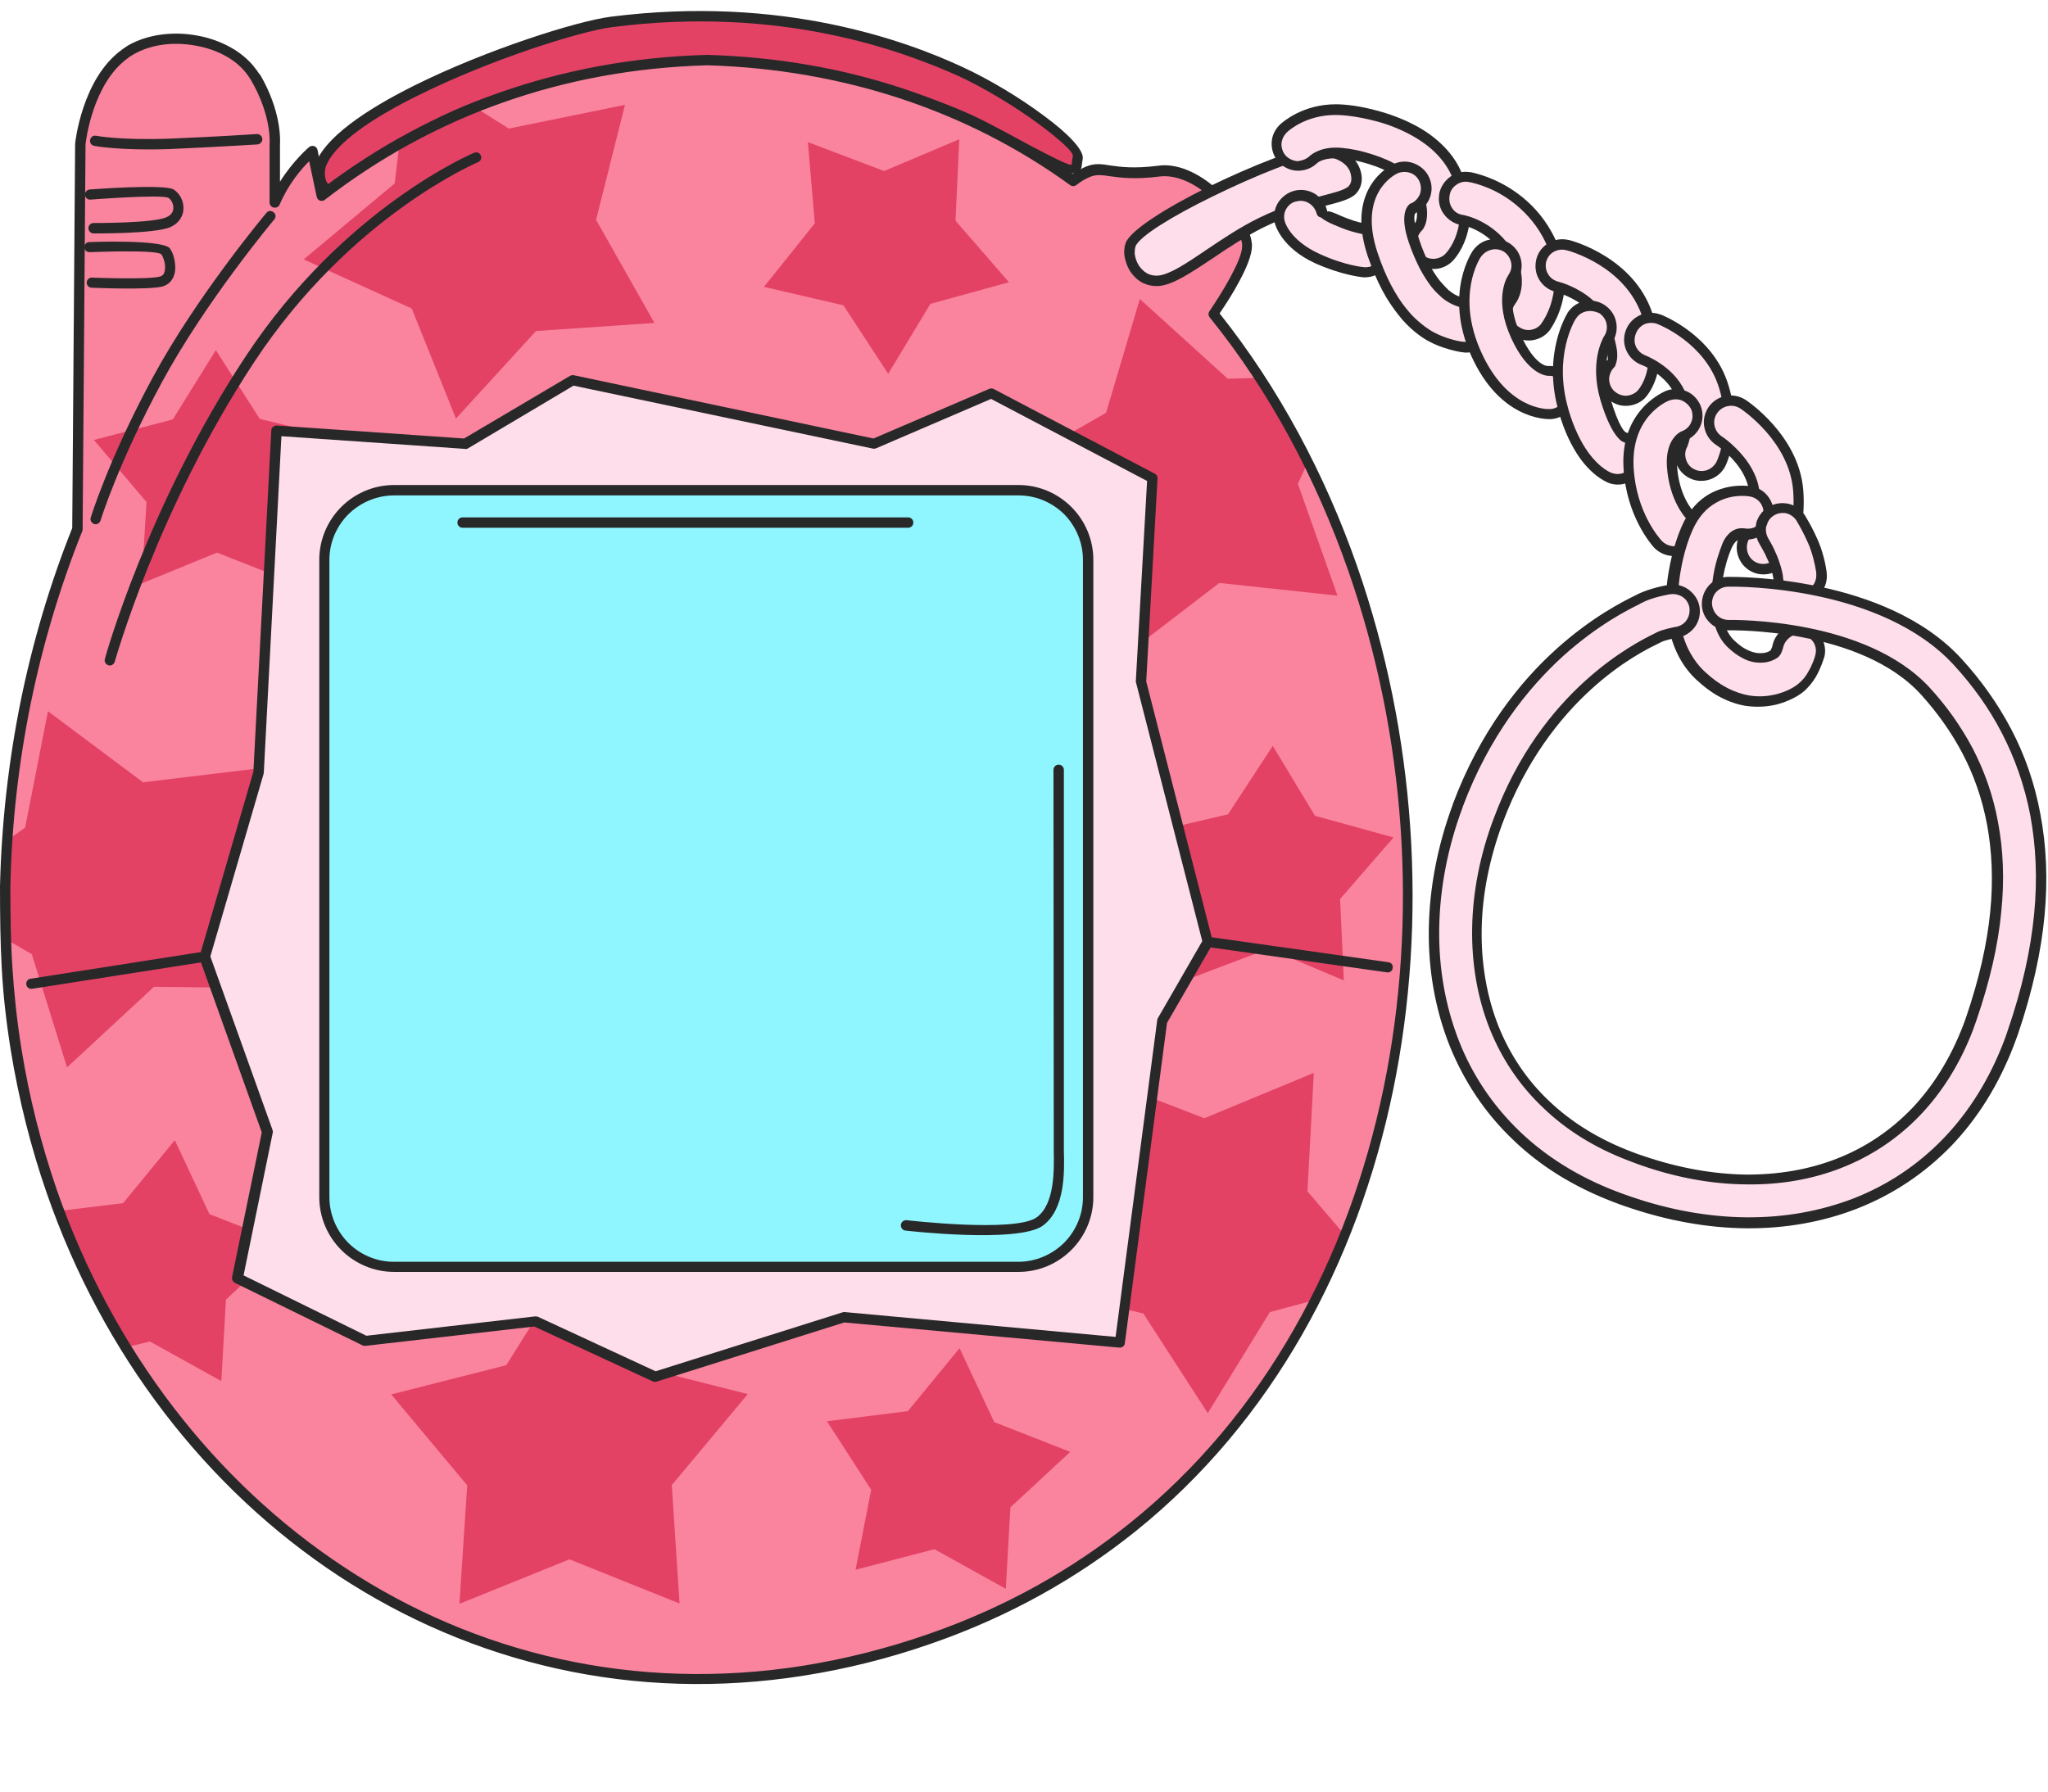 <?xml version="1.0" encoding="UTF-8"?>
<!DOCTYPE svg PUBLIC '-//W3C//DTD SVG 1.0//EN'
          'http://www.w3.org/TR/2001/REC-SVG-20010904/DTD/svg10.dtd'>
<svg height="620.4" preserveAspectRatio="xMidYMid meet" version="1.0" viewBox="0.0 -3.8 708.8 620.4" width="708.8" xmlns="http://www.w3.org/2000/svg" xmlns:xlink="http://www.w3.org/1999/xlink" zoomAndPan="magnify"
><g
  ><g id="change1_1"
    ><path clip-rule="evenodd" d="M211.6,3.8c59.2-7.6,101.7,8.4,120.6,17.2 c18.9,8.7,42,25.6,40.9,29.9c-1.1,4.4,3.5,8.7-30.6-9.7S248.6,15,216.9,20.5c-31.5,5.5-50.6,11.1-63.8,17.9 c-13.2,6.7-35.5,22.7-38.9,23.4c-3.3,0.7-4.3-5.1-3.3-8.2C118.5,32.1,192.2,6.3,211.6,3.8L211.6,3.8z" fill="#E34265" fill-rule="evenodd"
    /></g
    ><g id="change2_1"
    ><path d="M211.3,2c29.8-3.8,55.4-1.7,76,2.5c20.6,4.2,36.1,10.4,45.6,14.8c9.6,4.4,20.3,10.9,28.3,16.9 c8.5,6.2,14.2,12.2,13.5,15.1l0,0.1c-0.1,0.4-0.1,0.8-0.2,1.2c-0.1,0.8-0.1,1.6-0.5,2.3c-1.6,3-6.5,1.8-32.4-12.2 c-16.1-8.7-38.1-15-60-18.6c-24-4-48-4.7-64.4-1.9c-15.7,2.7-28.3,5.5-38.6,8.4c-10.2,2.9-18.2,6-24.7,9.3 c-6.7,3.4-16,9.4-23.9,14.5c-7.4,4.8-13.5,8.7-15.5,9.1c-0.8,0.2-1.5,0.1-2.2-0.1c-1-0.4-1.8-1.1-2.4-2l-0.1-0.1 c-0.4-0.8-0.8-1.7-1-2.6c-0.4-1.9-0.3-4,0.3-5.6c3.2-9.2,17.4-18.9,34.5-27.4C168.6,13.3,199.7,3.5,211.3,2L211.3,2z M286.6,8 c-20.2-4.1-45.5-6.2-74.8-2.4c-11.4,1.5-41.9,11.2-66.4,23.3C129,36.9,115.5,46,112.7,54.1c-0.3,1-0.4,2.4-0.1,3.7 c0.1,0.6,0.3,1.1,0.5,1.5l0.1,0.1c0.2,0.3,0.3,0.5,0.5,0.5c0.1,0,0.2,0,0.3,0c1.3-0.3,7.1-4,14.2-8.6c7.9-5.1,17.2-11.1,24.2-14.6 c6.7-3.4,14.9-6.6,25.3-9.6c10.4-3,23.1-5.8,38.9-8.5c16.7-2.9,41.2-2.2,65.6,1.9c22.3,3.7,44.7,10.1,61.1,19 c23.2,12.5,27.2,14.3,27.6,13.6c0-0.1,0.1-0.5,0.1-0.9c0.1-0.5,0.1-1.1,0.3-1.8l0-0.1c0.4-1.4-4.8-6-12.1-11.4 c-7.9-5.8-18.4-12.2-27.7-16.5C322,18.2,306.8,12.1,286.6,8L286.6,8z" fill="#282829"
    /></g
    ><g id="change3_1"
    ><path clip-rule="evenodd" d="M244.8,17c49.3,1.4,91.7,16.8,126.6,41.6c1.7-1.3,3.7-2.6,5.9-3.3 c5.1-1.7,9,2,23.7,0c14.7-2,30.7,18,30.7,25.9c0,5.6-7.3,17.1-11.6,23.5c110.3,137.1,89.7,393.2-98,458.6 c-152.8,53.3-292.1-51.7-316.5-204c-3.2-19.9-3.8-36.2-3.8-56.3c1-42.6,9.5-85.1,25.1-123.7l0,0l1-133.3c0,0,2.3-21.7,15.5-31.3 s37.3-5.2,45.1,8c7.7,13.2,6.8,23.4,6.8,23.4v20.3c4.8-11.1,13-17.9,13-17.9l3.1,15.5C147.5,36,192.2,18.5,244.8,17L244.8,17z" fill="#FA849E" fill-rule="evenodd"
    /></g
    ><g id="change1_2"
    ><path clip-rule="evenodd" d="M101.5,197.9l-2.1-28.2l17.9-21.8l-27.4-6.7l-15.2-23.8l-14.9,24 l-27.3,7.1l18.2,21.5l-1.7,28.2l26.1-10.7L101.5,197.9L101.5,197.9z M436.1,127c6,9.3,11.6,19,16.6,29l-3.5,7.7l13.7,38.7L422,198 l-32.6,25l-8.4-40.2l-33.8-23.3l35.6-20.4l11.7-39.4l30.4,27.6L436.1,127L436.1,127z M465.4,423.7c-3.1,7.7-6.5,15.2-10.2,22.5 l-15.7,4.2l-21.5,35l-22.3-34.5l-39.9-9.6l25.9-31.9l-3.2-40.9l38.3,14.8l37.9-15.7l-2.2,41L465.4,423.7L465.4,423.7z M43.6,462.6 c-9.1-14.7-16.9-30.5-23.2-47.2l22.2-2.7l17.9-21.8l12,25.6l26.3,10.3l-20.6,19.3l-1.6,28.2l-24.7-13.7L43.6,462.6L43.6,462.6z M2,321.3c-0.2-5.9-0.2-11.9-0.2-18.3c0.1-5.3,0.4-10.6,0.7-15.9l6.2-4.4l7.9-40.3l32.9,24.6l40.8-4.9l-13.2,38.9l17.3,37.3 l-41.1-0.5l-30.1,27.9l-12.2-39.2L2,321.3L2,321.3z M138.2,46.1c8.4-4.8,17.2-9,26.3-12.7l11.6,7.3l40.2-8.2l-10,39.8l20.2,35.7 l-41,2.8l-27.7,30.3L142.5,103l-37.4-17l31.5-26.3L138.2,46.1L138.2,46.1z M197.1,434l21.9,34.7l39.8,10.1l-26.3,31.5l2.7,41 l-38.1-15.3L159,551.4l2.7-41l-26.3-31.5l39.8-10.1L197.1,434L197.1,434z M286.2,488.2l28-3.5l17.9-21.8l12,25.6l26.3,10.3 L349.7,518l-1.6,28.2l-24.7-13.7l-27.3,7.1l5.4-27.7L286.2,488.2L286.2,488.2z M440.5,254.4l14.6,24.2l27.2,7.5l-18.5,21.3 l1.3,28.2l-26-11l-26.4,10l2.4-28.1l-17.6-22l27.5-6.4L440.5,254.4L440.5,254.4z M307.4,125.6l14.6-24.2l27.2-7.5l-18.5-21.3 l1.3-28.2l-26,11l-26.4-10l2.4,28.1l-17.6,22l27.5,6.4L307.4,125.6L307.4,125.6z" fill="#E34265" fill-rule="evenodd"
    /></g
    ><g id="change2_2"
    ><path d="M244.8,15.2c24.2,0.7,46.8,4.7,67.6,11.6c21.5,7.1,41.2,17.1,58.9,29.6c0.6-0.4,1.2-0.8,1.9-1.2 c1.1-0.6,2.2-1.2,3.4-1.6c2.6-0.9,4.8-0.6,7.8-0.1c3.5,0.5,8.2,1.1,16.2,0.1c0.8-0.1,1.6-0.2,2.3-0.2c7.3,0,14.6,4.5,20.2,10.1 c5.6,5.5,9.6,12.2,10.1,16.6c0.1,0.4,0.1,0.8,0.1,1.2c0,3.1-1.9,7.7-4.4,12.3c-2.1,4-4.7,8-6.8,11.1c20.5,25.8,36.5,55.7,47.7,87.8 c20,57.5,24.6,121.8,12.3,181.3c-12.3,59.5-41.6,114.3-89.1,152.5c-20.2,16.2-43.7,29.5-70.5,38.8c-14.8,5.2-29.5,8.8-43.9,11.1 c-59.5,9.5-115.4-4.3-161.3-34.4c-45.8-30.1-81.7-76.6-101.1-132.5c-5.5-15.8-9.7-32.5-12.5-49.7c-1.6-10-2.6-19.1-3.1-28.3 C0.1,322.2,0,313.1,0,303v0c0.5-21.5,2.9-42.9,7.1-63.8c4.2-20.7,10.2-40.9,17.9-60.2l1-133.1c0-0.1,2.3-22.5,16.2-32.5l0.1-0.1 c0.6-0.4,1.3-0.9,1.9-1.3c6.9-4,15.8-5,24-3.5c8.3,1.5,16,5.6,20.4,11.7l0.1,0.1c0.4,0.6,0.8,1.1,1.1,1.6L90,22 c7.4,12.7,7,22.7,6.9,24.1v13c4.7-7.5,10.1-12,10.1-12c0.8-0.6,1.9-0.5,2.5,0.2c0.2,0.2,0.3,0.5,0.4,0.8l2.5,12.7 c18.2-13.7,38.4-24.8,60.6-32.6c22-7.7,45.9-12.3,71.7-13L244.8,15.2L244.8,15.2z M311.3,30.2c-20.5-6.7-42.7-10.7-66.5-11.4 c-25.4,0.7-48.9,5.2-70.5,12.8c-22.8,8-43.4,19.5-61.8,33.7c-0.2,0.2-0.5,0.4-0.8,0.4c-1,0.2-1.9-0.4-2.1-1.4L107,52 c-2.7,2.7-7.2,7.9-10.2,15c-0.3,0.7-0.9,1.1-1.7,1.1c-1,0-1.8-0.8-1.8-1.8V46.2l0-0.2c0,0,0.9-9.5-6.5-22.2l-0.1-0.1 c-0.3-0.5-0.6-0.9-0.9-1.4l-0.1-0.1C82,16.9,75.2,13.3,67.7,12c-7.5-1.4-15.5-0.5-21.6,3.1c-0.6,0.3-1.1,0.7-1.7,1.1l-0.1,0.1 C32.1,25,29.7,45,29.6,46.2l-1,133c0,0.3,0,0.5-0.1,0.8c-7.7,19.2-13.7,39.3-17.9,59.9c-4.2,20.7-6.6,42-7,63.2 c0,10,0.1,19,0.7,28.1c0.6,9,1.5,18,3.1,27.9c2.7,17,6.9,33.4,12.3,49.1c19.2,55.1,54.5,101,99.7,130.7 c45.1,29.7,100.1,43.2,158.8,33.9c14.2-2.3,28.7-5.9,43.3-11c26.5-9.2,49.6-22.3,69.5-38.3c46.8-37.6,75.6-91.6,87.8-150.4 c12.2-58.9,7.7-122.5-12.2-179.4c-11.2-32-27.2-62-47.9-87.6c-0.5-0.6-0.6-1.5-0.1-2.2c2.1-3.1,5-7.6,7.3-11.9 c2.2-4.1,4-8.1,4-10.6c0-0.2,0-0.5,0-0.7c-0.5-3.7-4.1-9.5-9.1-14.5c-5-5-11.5-9-17.7-9c-0.6,0-1.2,0-1.8,0.1 c-8.5,1.1-13.5,0.4-17.2-0.1c-2.5-0.4-4.4-0.6-6.2,0c-0.9,0.3-1.9,0.8-2.8,1.3c-0.9,0.5-1.7,1.1-2.5,1.7c-0.6,0.5-1.5,0.6-2.2,0.1 C352.6,47.4,332.9,37.3,311.3,30.2L311.3,30.2z" fill="#282829"
    /></g
    ><g id="change4_1"
    ><path clip-rule="evenodd" d="M70.9 327.3L89.5 263.7 95.7 145.3 161.1 149.8 198.3 127.9 302.5 149.8 343.1 132.4 398.9 161.7 394.9 232.1 418 322.3 402.2 349.6 387.6 460.9 292.1 452.2 226.7 472.7 185.3 453.6 126.4 460.3 82.2 438.6 92.6 387.9z" fill="#FFDEEB" fill-rule="evenodd"
    /></g
    ><g id="change2_3"
    ><path d="M69.2,326.8l18.5-63.5l6.2-118.1c0-1,0.9-1.7,1.9-1.7l64.8,4.5l36.7-21.7c0.4-0.2,0.9-0.3,1.3-0.2 L302.3,148l40.1-17.2c0.5-0.2,1.1-0.2,1.6,0.1l55.7,29.3c0.6,0.3,1,1,0.9,1.7l-3.9,70.2l23,89.9c0.1,0.5,0,0.9-0.2,1.3l-15.6,27 l-14.6,110.9c-0.1,1-1,1.6-2,1.5l-95.1-8.7l-65,20.5c-0.4,0.1-0.9,0.1-1.3-0.1l-41-19l-58.4,6.7c-0.4,0-0.8,0-1.1-0.2l-44.1-21.6 c-0.7-0.4-1.1-1.2-1-1.9l10.3-50.2l-21.5-60.1C69.1,327.6,69.1,327.2,69.2,326.8L69.2,326.8z M91.2,264.2l-18.4,63.1l21.5,60 c0.1,0.3,0.2,0.7,0.1,1l-10.1,49.4l42.5,20.9l58.4-6.7c0.3,0,0.6,0,0.9,0.1l40.8,18.9l64.7-20.4c0.2-0.1,0.4-0.1,0.7-0.1l93.8,8.6 l14.4-109.6c0-0.2,0.1-0.4,0.2-0.7l15.4-26.7l-22.9-89.4c-0.1-0.2-0.1-0.4-0.1-0.6l3.9-69.3l-54-28.4l-39.8,17.1 c-0.3,0.1-0.7,0.2-1.1,0.1l-103.6-21.8L162,151.4c-0.3,0.2-0.7,0.3-1,0.2l-63.6-4.4l-6.1,116.5C91.3,263.9,91.2,264,91.2,264.2 L91.2,264.2z" fill="#282829"
    /></g
    ><g id="change5_1"
    ><path clip-rule="evenodd" d="M136.4,165.9h216.1c13.3,0,24.1,10.8,24.1,24.1v220.6 c0,13.3-10.8,24.1-24.1,24.1H136.4c-13.3,0-24.1-10.8-24.1-24.1V190C112.3,176.7,123.1,165.9,136.4,165.9z" fill="#8FF6FF" fill-rule="evenodd"
    /></g
    ><g id="change2_4"
    ><path d="M136.4,164.1h216.1c7.1,0,13.6,2.9,18.3,7.6l0,0c4.7,4.7,7.6,11.2,7.6,18.3v220.6c0,7.1-2.9,13.6-7.6,18.3 l0,0c-4.7,4.7-11.2,7.6-18.3,7.6H136.4c-7.1,0-13.6-2.9-18.3-7.6l0,0c-4.7-4.7-7.6-11.2-7.6-18.3V190c0-7.1,2.9-13.6,7.6-18.3l0,0 C122.8,167,129.3,164.1,136.4,164.1z M352.5,167.7H136.4c-6.1,0-11.7,2.5-15.8,6.5c-4,4-6.6,9.6-6.6,15.8v220.6 c0,6.1,2.5,11.7,6.5,15.8c4,4,9.6,6.6,15.8,6.6h216.1c6.1,0,11.7-2.5,15.8-6.5c4-4,6.6-9.6,6.6-15.8V190c0-6.1-2.5-11.7-6.5-15.8 C364.2,170.2,358.7,167.7,352.5,167.7z" fill="#282829"
    /></g
    ><g id="change4_2"
    ><path clip-rule="evenodd" d="M456.8,48.4c12.7,0.1,15.1,10.7,10.9,13.9 c-4.2,3.2-15.9,3.5-30.9,10.9c-15,7.3-28,19.6-35.7,20.1c-7.7,0.6-11.3-8-9.7-12.5C394.4,72.4,446.2,48.3,456.8,48.4L456.8,48.4z" fill="#FFDEEB" fill-rule="evenodd"
    /></g
    ><g id="change2_5"
    ><path d="M456.8,46.6c4.4,0,7.7,1.2,10,3c1.9,1.4,3.1,3.1,3.8,4.9c0.7,1.8,0.9,3.7,0.5,5.4c-0.4,1.6-1.2,2.9-2.4,3.9 c-2.1,1.6-5.6,2.5-10.2,3.7c-5.5,1.4-12.7,3.3-21,7.3C431.1,78,425,82,419.6,85.7c-7.4,4.9-13.6,9.1-18.5,9.5 c-1.6,0.1-3.1-0.1-4.5-0.6c-2.3-0.8-4.1-2.5-5.4-4.4c-1.2-1.9-1.9-4.1-2.1-6.1c-0.1-1.4,0.1-2.7,0.5-3.8c1.6-4.4,14.1-12.2,28-19.1 C433.3,53.5,450.9,46.6,456.8,46.6L456.8,46.6z M464.7,52.5c-1.8-1.3-4.4-2.2-7.9-2.3c-5.3-0.1-22.3,6.7-37.5,14.2 C406,70.9,394.3,78,393,81.5c-0.2,0.6-0.3,1.5-0.3,2.3c0.1,1.4,0.6,3,1.5,4.4c0.9,1.3,2.1,2.4,3.6,3c0.9,0.3,1.9,0.5,3,0.4 c3.9-0.3,9.8-4.2,16.7-8.9c5.5-3.7,11.7-7.9,18.3-11.1c8.5-4.2,16-6.1,21.7-7.6c4.2-1.1,7.4-1.9,9-3.1c0.5-0.4,0.9-1.1,1.1-1.8 c0.2-1,0.1-2.1-0.3-3.3C466.9,54.6,466,53.4,464.7,52.5z" fill="#282829"
    /></g
    ><g id="change4_3"
    ><path d="M454.6,51.5c-3,2.9-7.7,2.8-10.6-0.2c-2.9-3-2.8-7.7,0.2-10.6c0,0,6.6-6.6,18.2-6.6c5.8,0,17,2,26.2,6.9 c7,3.7,13.1,9,16,16.5c7,18.3-3.2,27.9-3.2,27.9c-3,2.9-7.7,2.8-10.6-0.1c-2.9-3-2.8-7.7,0.1-10.6c0,0,3.1-2.8-0.4-11.8 c-1.4-3.6-4.9-6.5-8.9-8.6c-6.9-3.6-15-5.1-19.3-5.1C457,49.1,454.6,51.5,454.6,51.5L454.6,51.5z" fill="#FFDEEB"
    /></g
    ><g id="change2_6"
    ><path d="M455.8,52.7l-0.1,0.1c-1.8,1.7-4.2,2.5-6.5,2.5c-2.4,0-4.7-1-6.5-2.8l-0.1-0.1c-1.7-1.8-2.5-4.2-2.5-6.5 c0-2.4,1-4.7,2.8-6.5l0.1-0.1c1-0.9,7.9-7,19.3-7c3.4,0,8.4,0.6,13.9,2.1c4.3,1.1,9,2.8,13.2,5c3.9,2,7.5,4.6,10.5,7.7 c2.7,2.8,4.9,6,6.3,9.8c7.2,18.9-3,29.2-3.6,29.8l-0.1,0.1c-1.8,1.7-4.2,2.6-6.5,2.5c-2.4,0-4.7-1-6.5-2.8 c-1.8-1.8-2.7-4.2-2.6-6.6c0-2.4,1-4.7,2.8-6.5c0,0,0.8-0.7,0.7-3.4c0-1.6-0.4-3.7-1.5-6.5c-0.5-1.4-1.5-2.8-2.7-3.9 c-1.5-1.4-3.3-2.7-5.4-3.7c-2.9-1.6-6.1-2.7-9.1-3.5c-3.7-1-7.1-1.4-9.3-1.4C457.9,50.9,456,52.5,455.8,52.7z M453.3,50.2 L453.3,50.2c0.2-0.2,3.1-2.9,9-2.9c2.5,0,6.2,0.5,10.2,1.6c3.2,0.9,6.7,2.1,9.9,3.8c2.3,1.2,4.4,2.7,6.2,4.3 c1.6,1.5,2.9,3.3,3.6,5.2c1.2,3.2,1.7,5.7,1.7,7.7c0.1,4.3-1.8,6.1-1.8,6.1l0,0c-1.1,1.1-1.7,2.6-1.7,4c0,1.5,0.5,2.9,1.6,4.1 c1.1,1.1,2.6,1.7,4,1.7c1.4,0,2.9-0.5,4-1.5l0.1-0.1c0.2-0.2,9.3-9,2.8-26c-1.3-3.3-3.2-6.1-5.6-8.6c-2.7-2.8-6-5.1-9.6-7 c-4-2.1-8.3-3.7-12.5-4.7c-5.1-1.3-9.8-1.9-13-1.9c-10.1,0-16.1,5.3-16.8,6l-0.1,0.1c-1.1,1.1-1.7,2.5-1.8,4c0,1.4,0.5,2.9,1.5,4 l0.1,0.1c1.1,1.1,2.6,1.7,4,1.8C450.7,51.8,452.1,51.3,453.3,50.2L453.3,50.2L453.3,50.2z" fill="#282829"
    /></g
    ><g id="change4_4"
    ><path d="M442.9,73c-1-4,1.5-8.1,5.6-9c4-1,8.1,1.5,9,5.6c0,0,0,0.4,4.7,2.5c6.8,3.1,10.9,3.4,10.9,3.4 c4.1,0.3,7.3,3.9,7,8c-0.3,4.1-3.9,7.3-8,7c0,0-6.8-0.5-16.1-4.8C444.6,80.5,442.9,73.1,442.9,73L442.9,73z" fill="#FFDEEB"
    /></g
    ><g id="change2_7"
    ><path d="M441.2,73.4c-0.6-2.5-0.1-5,1.1-7c1.3-2,3.3-3.6,5.8-4.2c2.5-0.6,5-0.1,7,1.1c2,1.3,3.6,3.3,4.2,5.8 c0,0.1,0,0.3,0,0.4c0,0,0-0.7,3.6,0.9c2.2,1,4.1,1.7,5.6,2.2c3,0.9,4.5,1.1,4.5,1.1l0.2,0c2.5,0.2,4.7,1.4,6.2,3.1 c1.6,1.8,2.4,4.2,2.3,6.7l0,0.1c-0.2,2.5-1.4,4.8-3.1,6.3c-1.8,1.5-4.1,2.4-6.6,2.3l-0.2,0c-0.8-0.1-7.6-0.8-16.7-4.9 C443.4,81.9,441.3,73.9,441.2,73.4L441.2,73.4z M445.3,68.3c-0.8,1.2-1.1,2.8-0.7,4.3c0,0.2,1.6,6.7,12.1,11.5 c8.9,4.1,15.4,4.6,15.5,4.6c1.6,0.1,3-0.4,4.1-1.4c1.1-1,1.8-2.3,1.9-3.9v0c0.1-1.6-0.4-3-1.4-4.1c-1-1.1-2.3-1.8-3.9-1.9 c-0.5,0-2.5-0.3-5.5-1.2c-1.7-0.5-3.7-1.3-6-2.3c-2.1-0.9-3.4-1.7-4.2-2.4c-0.7-0.1-1.3-0.6-1.5-1.3c-0.4-1.5-1.3-2.8-2.6-3.6 c-1.2-0.8-2.8-1.1-4.3-0.7C447.4,66.1,446.1,67,445.3,68.3L445.3,68.3z" fill="#282829"
    /></g
    ><g id="change4_5"
    ><path d="M483.1,54.6c3.8-1.7,8.2,0.1,9.9,3.8c1.7,3.8-0.1,8.2-3.8,9.9c0,0-3.1,1.3,0.2,11.1 c2.4,7.2,5.1,12,7.7,15.1c2.3,2.8,4.3,4.3,5.6,5c2.6,1.5,6,2,6,2c4.1,0.6,6.9,4.5,6.2,8.6c-0.6,4.1-4.5,6.9-8.6,6.2 c0,0-5.9-0.9-10.9-3.7c-2.5-1.4-6.2-4-10-8.7c-3.5-4.4-7.3-10.7-10.3-19.9C467.6,61.2,483.1,54.6,483.1,54.6L483.1,54.6z" fill="#FFDEEB"
    /></g
    ><g id="change2_8"
    ><path d="M482.5,52.9c2.3-1,4.8-1,7-0.1c2.2,0.9,4.1,2.5,5.1,4.8l0.1,0.2c1,2.3,1,4.8,0.1,7c-0.9,2.2-2.5,4-4.8,5.1 l-0.1,0.1c-0.2,0.2-1.3,1.3,1.2,8.9c1.1,3.5,2.4,6.4,3.6,8.8c1.2,2.4,2.5,4.3,3.7,5.8c1.1,1.3,2.1,2.3,2.9,3.1 c0.9,0.7,1.6,1.2,2.1,1.5c2,1.1,4.6,1.6,5.3,1.7l0.3,0.1c2.5,0.4,4.5,1.8,5.9,3.7c1.4,1.9,2,4.3,1.7,6.7c0,0.1,0,0.2-0.1,0.3 c-0.4,2.5-1.8,4.5-3.7,5.9c-1.9,1.4-4.4,2.1-6.9,1.6l-0.2,0c-1.1-0.2-6.6-1.2-11.3-3.8c-1.3-0.7-3-1.8-4.8-3.3 c-1.8-1.5-3.8-3.4-5.7-5.9c-1.8-2.3-3.7-5-5.5-8.4c-1.8-3.4-3.5-7.4-5.1-12c-8-24.3,8.9-31.6,9-31.7L482.5,52.9L482.5,52.9z M488.2,56.1c-1.3-0.5-2.9-0.5-4.3,0l-0.2,0.1c-1.1,0.5-13.7,6.9-7,27.3c1.5,4.5,3.1,8.3,4.8,11.5c1.7,3.2,3.4,5.8,5.1,7.9 c1.8,2.3,3.6,4,5.2,5.3c1.6,1.3,3.1,2.3,4.2,2.9c4.3,2.4,9.2,3.3,10.2,3.4l0.2,0c1.5,0.2,3-0.2,4.2-1c1.2-0.9,2-2.2,2.3-3.7v0 c0.2-1.6-0.2-3.1-1-4.3c-0.8-1.2-2.1-2-3.6-2.3l-0.1,0c-0.3,0-3.8-0.6-6.6-2.2c-0.7-0.4-1.7-1-2.7-1.9c-1-0.9-2.2-2-3.4-3.5 c-1.3-1.7-2.7-3.8-4.1-6.4c-1.3-2.6-2.7-5.7-3.9-9.3c-2.9-8.7-0.9-11.9,0.2-12.9c0.2-0.2,0.4-0.4,0.7-0.4c1.4-0.6,2.4-1.8,3-3.1 c0.5-1.4,0.5-2.9-0.1-4.4l0,0C490.7,57.7,489.6,56.6,488.2,56.1L488.2,56.1z" fill="#282829"
    /></g
    ><g id="change4_6"
    ><path d="M506,72.4c-4.1-0.7-6.8-4.6-6.1-8.7c0.7-4.1,4.6-6.8,8.7-6.1c0,0,17.6,2.8,27,20c10,18.3-0.6,31.8-0.6,31.8 c-2.5,3.3-7.2,3.9-10.5,1.3c-3.3-2.5-3.9-7.2-1.3-10.5c0,0,4.6-5.9-0.6-15.5C516.6,74,506.1,72.4,506,72.4L506,72.4z" fill="#FFDEEB"
    /></g
    ><g id="change2_9"
    ><path d="M505.6,74.1c-2.5-0.5-4.5-1.9-5.9-3.8c-1.4-1.9-2-4.3-1.6-6.8l0-0.2c0.5-2.5,1.9-4.5,3.8-5.9 c1.9-1.4,4.3-2,6.8-1.6l0.2,0c1.1,0.2,8.7,1.7,16.5,7.5c4.2,3.1,8.4,7.4,11.7,13.4c3.5,6.4,4.6,12.3,4.5,17.3 c-0.2,10-5.3,16.5-5.3,16.6l0,0c-1.6,2-3.8,3.1-6.1,3.4c-2.3,0.3-4.8-0.3-6.8-1.9l0,0c-2-1.6-3.2-3.8-3.5-6.1 c-0.3-2.3,0.3-4.8,1.9-6.8l0.1-0.1c0.2-0.3,1.6-2.4,1.4-6c-0.1-2.1-0.7-4.6-2.3-7.5c-5.1-9.3-14-11.3-15-11.5L505.6,74.1 L505.6,74.1z M502.6,68.3c0.8,1.2,2.1,2.1,3.7,2.3c0.1,0,11.4,1.9,17.7,13.3c1.9,3.5,2.6,6.6,2.7,9.1c0.2,4.4-1.5,7.3-2.1,8.1 c-0.1,0.1-0.1,0.2-0.2,0.3c-0.9,1.2-1.3,2.7-1.1,4.1c0.2,1.4,0.9,2.8,2.1,3.7l0.2,0.1c1.2,0.9,2.7,1.3,4.1,1.1 c1.4-0.2,2.8-0.9,3.7-2.1l0.1-0.2c0.4-0.5,4.3-5.9,4.5-14.3c0.1-4.4-0.9-9.7-4-15.5c-3-5.5-6.9-9.4-10.7-12.3 c-7.6-5.7-15-6.8-15-6.8l0,0c-1.6-0.3-3.1,0.1-4.3,1c-1.2,0.8-2.1,2.1-2.3,3.7l0,0C501.4,65.6,501.8,67.1,502.6,68.3L502.6,68.3z" fill="#282829"
    /></g
    ><g id="change4_7"
    ><path d="M511.3,83.9c2.4-3.4,7-4.2,10.4-1.9c3.4,2.4,4.2,7,1.9,10.4c0,0-4.9,6.8,1.1,20.1 c5.6,12.5,11.2,12.1,11.2,12.1c4.1-0.2,7.7,3,7.9,7.1s-3,7.7-7.1,7.9c0,0-15.8,1-25.7-20.9C501.5,97.7,511.2,84,511.3,83.9 L511.3,83.9z" fill="#FFDEEB"
    /></g
    ><g id="change2_10"
    ><path d="M509.8,82.9c1.5-2.1,3.6-3.4,6-3.8s4.8,0.1,6.9,1.5c2.1,1.5,3.4,3.6,3.8,6c0.4,2.3-0.1,4.8-1.5,6.9 l-0.1,0.1c-0.5,0.7-3.9,6.7,1.3,18.3c5.1,11.3,9.5,11,9.5,11l0.2,0c2.5-0.1,4.8,0.8,6.5,2.4l0.1,0.1c1.7,1.6,2.8,3.8,2.9,6.3l0,0.1 c0.1,2.5-0.8,4.8-2.4,6.5l-0.1,0.1c-1.6,1.7-3.8,2.8-6.3,2.9l-0.2,0c-1.8,0-17.4-0.2-27.2-21.9C499.5,97.7,509.6,83.2,509.8,82.9 L509.8,82.9z M516.4,82.6c-1.4,0.3-2.7,1-3.7,2.3l-0.1,0.1c-0.7,1-8.7,13.7,0,33c8.9,19.8,22.5,19.9,23.8,19.8l0.2,0 c1.5-0.1,2.8-0.8,3.8-1.8l0.1-0.1c1-1.1,1.5-2.5,1.5-4l0-0.2c-0.1-1.5-0.8-2.8-1.8-3.8l-0.1-0.1c-1.1-1-2.5-1.5-4-1.5l-0.2,0 c-0.9,0-7.2-0.6-12.9-13.1c-5.9-13-1.8-20.5-1-21.7l0.1-0.2c0.9-1.3,1.2-2.8,0.9-4.2c-0.3-1.4-1.1-2.8-2.4-3.7 C519.4,82.6,517.8,82.3,516.4,82.6L516.4,82.6z" fill="#282829"
    /></g
    ><g id="change4_8"
    ><path d="M538.8,95.4c-4-1-6.4-5.1-5.4-9.1c1-4,5.1-6.4,9.1-5.4c0.1,0,21.1,5.2,27.5,24c6.6,19.4-2.2,27.8-2.2,27.8 c-3,2.9-7.7,2.8-10.6-0.2c-2.9-3-2.8-7.7,0.2-10.6c0,0,1.9-1.8-1.6-12.2C552.1,98.7,538.8,95.5,538.8,95.4L538.8,95.4z" fill="#FFDEEB"
    /></g
    ><g id="change2_11"
    ><path d="M538.3,97.2c-2.4-0.6-4.4-2.2-5.6-4.2c-1.2-2-1.6-4.5-1-7c0.6-2.5,2.2-4.5,4.3-5.7c2-1.2,4.5-1.6,7-1l0.1,0 c1.5,0.4,22.2,6.1,28.7,25.1c2.3,6.8,2.8,12.3,2.5,16.6c-0.6,8.2-4.5,12.5-5.1,13.1l-0.1,0.1c-1.8,1.7-4.2,2.5-6.5,2.5 c-2.4,0-4.7-1-6.5-2.8l-0.1-0.1c-1.7-1.8-2.5-4.2-2.5-6.5c0-2.4,1-4.7,2.8-6.5l0.2-0.1c0,0,0-0.3-0.3-2.7c-0.2-1.7-0.8-4.1-1.9-7.5 c-1.1-3.3-3.2-5.9-5.5-7.8c-4.7-4-10.1-5.3-10.1-5.3L538.3,97.2L538.3,97.2z M535.8,91.1c0.7,1.3,2,2.2,3.5,2.6 c0.8,0.2,6.6,1.8,11.6,6.1c2.7,2.3,5.3,5.4,6.6,9.4c1.2,3.6,1.8,6.2,2.1,8.1c0.3,2.5,0,4-0.4,5c-0.1,0.4-0.2,0.7-0.5,1 c-1.1,1.1-1.7,2.5-1.8,4c0,1.4,0.5,2.9,1.5,4l0.1,0.1c1.1,1.1,2.5,1.7,4,1.8c1.4,0,2.9-0.5,4-1.5l0.1-0.1c0,0,3.4-3.2,4-10.8 c0.3-3.9-0.2-8.9-2.3-15.2c-5.9-17.3-25-22.5-26.2-22.8l-0.1,0c-1.5-0.4-3.1-0.1-4.3,0.6c-1.3,0.7-2.2,2-2.6,3.5 C534.8,88.3,535,89.9,535.8,91.1L535.8,91.1z" fill="#282829"
    /></g
    ><g id="change4_9"
    ><path d="M543.9,105.6c2.2-3.5,6.8-4.6,10.3-2.3c3.5,2.2,4.6,6.8,2.3,10.3c0,0-4.9,7.6-1.1,20.7 c3.7,12.5,6.6,13.3,6.7,13.3c3.9,1.3,6.1,5.5,4.8,9.4c-1.3,3.9-5.5,6.1-9.4,4.8c0,0-10.5-3.1-16.5-23.3 C535.3,118.9,543.9,105.7,543.9,105.6L543.9,105.6z" fill="#FFDEEB"
    /></g
    ><g id="change2_12"
    ><path d="M542.5,104.5c1.4-2.1,3.4-3.5,5.7-4c2.3-0.5,4.8-0.2,7,1.2c2.2,1.4,3.6,3.5,4.1,5.8c0.5,2.3,0.2,4.8-1.2,7 l0,0c-0.3,0.5-4.4,7.4-0.9,19.2c3.2,10.8,5.2,12,5.4,12.1l0.2,0.1c2.4,0.8,4.2,2.5,5.3,4.5l0.1,0.1c1,2,1.3,4.5,0.6,6.8 c0,0.1-0.1,0.2-0.1,0.3c-0.8,2.4-2.5,4.2-4.5,5.3L564,163c-2.1,1-4.5,1.3-6.9,0.5c0,0-5.3-1.6-10.5-9c-2.5-3.6-5.1-8.6-7.1-15.6 l0-0.1c-5.9-20.2,2.9-34,3-34.2L542.5,104.5L542.5,104.5z M549,104c-1.4,0.3-2.7,1.1-3.5,2.4l-0.1,0.1c-0.5,0.7-7.9,13.1-2.6,31.3 l0,0.1c1.9,6.5,4.3,11.2,6.6,14.5c4.5,6.4,8.6,7.6,8.6,7.6l0.1,0c1.5,0.5,3,0.3,4.3-0.3l0.1,0c1.3-0.7,2.3-1.8,2.8-3.3l0,0 c0.5-1.5,0.3-3-0.3-4.3l0-0.1c-0.7-1.3-1.8-2.3-3.2-2.8l0,0c0,0-3.9-1.1-7.9-14.5c-3.7-12.8,0.5-20.8,1.2-22l0.2-0.3 c0.8-1.3,1-2.8,0.7-4.2c-0.3-1.4-1.2-2.7-2.5-3.6C551.9,103.9,550.4,103.7,549,104L549,104z" fill="#282829"
    /></g
    ><g id="change4_10"
    ><path d="M568.7,120.9c-3.9-1.5-5.8-5.8-4.3-9.7c1.5-3.9,5.8-5.8,9.7-4.3c0,0,16.8,6.3,22.2,22.4 c5.2,15.6-0.6,27.5-0.6,27.5c-1.8,3.7-6.2,5.3-10,3.6c-3.7-1.8-5.3-6.2-3.6-10c0,0,3.2-6.6,0-16.4 C578.9,124.7,568.7,120.9,568.7,120.9L568.7,120.9z" fill="#FFDEEB"
    /></g
    ><g id="change2_13"
    ><path d="M568.1,122.5c-2.4-0.9-4.2-2.7-5.2-4.9c-1-2.2-1.1-4.7-0.2-7.1c0.9-2.4,2.7-4.2,4.9-5.2 c2.2-1,4.7-1.1,7.1-0.2l0.1,0c1.5,0.6,17.7,7.3,23.1,23.5c5.4,16.2-0.6,28.7-0.7,28.8l0,0c-1.1,2.3-3,3.9-5.2,4.7 c-2.2,0.8-4.8,0.8-7.1-0.3c-2.3-1.1-4-3-4.8-5.3c-0.8-2.2-0.8-4.8,0.3-7.1l0-0.1c0-0.1,1.2-2.6,1.2-7c0-2.3-0.4-5-1.4-8.1 C577.5,126.1,568.2,122.5,568.1,122.5L568.1,122.5L568.1,122.5z M566.2,116.2c0.6,1.3,1.7,2.4,3.2,3c0.4,0.2,11.1,4.3,14.4,14.2 c1.2,3.5,1.5,6.6,1.6,9.2c0,4.5-1.2,7.6-1.5,8.4l-0.1,0.1c-0.7,1.4-0.7,3-0.2,4.4c0.5,1.4,1.5,2.6,2.9,3.2c1.4,0.7,3,0.7,4.4,0.2 c1.3-0.5,2.5-1.5,3.2-2.9l0.1-0.2c0.5-1.1,5.2-12,0.5-26.1c-4.9-14.6-19.7-20.8-21-21.3l-0.2-0.1c-1.5-0.5-3-0.4-4.3,0.1 c-1.3,0.6-2.4,1.7-3,3.2C565.5,113.3,565.6,114.9,566.2,116.2L566.2,116.2z" fill="#282829"
    /></g
    ><g id="change4_11"
    ><path d="M577.2,133.2c3.8-1.5,8.2,0.3,9.7,4.2c1.5,3.8-0.3,8.2-4.2,9.7c0,0-4.7,1.7-4.2,10.4 c0.7,11.3,6.1,17,6.1,17c2.9,3,2.7,7.7-0.3,10.6c-3,2.9-7.7,2.7-10.6-0.3c0,0-9.2-9.6-10.2-26.4 C562.4,138.8,577.1,133.2,577.2,133.2L577.2,133.2z" fill="#FFDEEB"
    /></g
    ><g id="change2_14"
    ><path d="M576.6,131.5c2.3-0.9,4.8-0.8,7,0.1c2.2,0.9,4,2.7,5,5.1l0,0c0.9,2.4,0.8,4.9-0.1,7 c-0.9,2.1-2.6,3.9-4.9,4.9l-0.2,0.1c-0.4,0.2-3.4,1.7-3,8.6c0.6,10.1,5.1,15.3,5.6,15.8l0.1,0.1c1.7,1.8,2.5,4.2,2.5,6.5 c-0.1,2.4-1,4.7-2.9,6.5c-1.9,1.8-4.2,2.6-6.6,2.5c-2.4-0.1-4.7-1-6.5-2.8l-0.1-0.1c-1-1.1-9.6-10.9-10.6-27.4 C560.6,137.6,576.5,131.6,576.6,131.5L576.6,131.5L576.6,131.5z M582.2,134.9c-1.3-0.6-2.9-0.6-4.3-0.1l-0.1,0 c-0.1,0-13.5,5.1-12.4,23.4c0.9,15.4,8.9,24.3,9.7,25.2l0.1,0.1c1.1,1.1,2.5,1.7,4,1.8c1.5,0,2.9-0.5,4.1-1.6 c1.1-1.1,1.7-2.5,1.8-4c0-1.4-0.5-2.9-1.5-4l-0.1-0.1c-0.2-0.2-5.9-6.3-6.6-18.1c-0.5-8.9,4.1-11.6,5.1-12l0.3-0.1 c1.4-0.6,2.5-1.7,3-3c0.6-1.3,0.6-2.8,0.1-4.3l-0.1-0.2C584.6,136.5,583.5,135.5,582.2,134.9L582.2,134.9z" fill="#282829"
    /></g
    ><g id="change4_12"
    ><path d="M594.9,148.7c-3.4-2.3-4.4-6.9-2.1-10.4c2.3-3.5,6.9-4.4,10.4-2.1c0.1,0,17.7,11.6,19.2,29.9 c1.4,18.5-7.2,25.4-7.2,25.5c-3.2,2.6-7.9,2.2-10.5-1c-2.6-3.2-2.2-7.9,1-10.5c0,0,2.6-2.1,1.8-12.9 C606.4,156.2,594.9,148.7,594.9,148.7L594.9,148.7z" fill="#FFDEEB"
    /></g
    ><g id="change2_15"
    ><path d="M593.9,150.2c-2.1-1.4-3.5-3.5-4-5.9c-0.5-2.3-0.1-4.8,1.3-7c1.4-2.1,3.5-3.5,5.9-4c2.3-0.5,4.8-0.1,7,1.3 c0.2,0.1,18.5,12.1,20,31.3c1.4,18.3-6.8,26-7.8,26.9l-0.2,0.2c-1.9,1.6-4.3,2.2-6.6,2c-2.4-0.2-4.6-1.3-6.3-3.3 c-1.6-2-2.3-4.4-2.1-6.8c0.2-2.4,1.3-4.6,3.3-6.3c0.1-0.1,0.2-0.2,0.3-0.2c0,0,0.3-0.5,0.7-3.4c0.3-1.8,0.4-4.3,0.1-7.8 c-0.3-3.3-1.6-6.3-3.3-8.8C598.8,153.3,593.9,150.2,593.9,150.2L593.9,150.2L593.9,150.2z M593.4,143.6c0.3,1.4,1.1,2.7,2.4,3.6 c0.4,0.2,5.6,3.8,9.3,9.3c2,3,3.6,6.5,3.9,10.5c0.3,3.7,0.2,6.5-0.1,8.5c-0.4,2.6-1.2,4.2-1.8,5.1c-0.1,0.3-0.3,0.5-0.5,0.7 c-1.2,1-1.9,2.4-2,3.9c-0.1,1.5,0.3,3,1.3,4.2c1,1.2,2.4,1.9,3.9,2c1.4,0.1,2.9-0.3,4.1-1.2l0.1-0.1c0.2-0.1,7.9-6.5,6.6-24 c-1.3-17-17.4-27.9-18.3-28.5l-0.2-0.1c-1.3-0.8-2.8-1-4.2-0.7c-1.4,0.3-2.7,1.1-3.6,2.4C593.3,140.6,593.1,142.2,593.4,143.6 L593.4,143.6z" fill="#282829"
    /></g
    ><g id="change4_13"
    ><path d="M606.1,166.3c4.1,0.8,6.7,4.8,5.9,8.8c-0.8,4.1-4.8,6.7-8.8,5.9c0,0-3.4-0.7-5.5,4.1 c-2.2,5.2-4.3,13.5-3.7,21.3c0.4,5,1.8,9.7,5.1,12.8c3.2,3,6,4.3,8.4,4.7c3.3,0.5,5.6-0.6,6.4-1.3c0.8-0.7,1.3-2.8,1.3-2.8 c1-4,5-6.5,9-5.5c4,1,6.5,5,5.5,9c0,0-1.7,7.2-6.6,11c-2.6,2.1-9.5,5.8-18,4.5c-5-0.8-10.7-3.2-16.4-8.7 c-6.4-6.1-9.2-14.3-9.8-22.6c-0.8-10.5,2-21.4,5-28.3C590.9,163.1,606,166.3,606.1,166.3L606.1,166.3z" fill="#FFDEEB"
    /></g
    ><g id="change2_16"
    ><path d="M606.4,164.6c2.5,0.5,4.6,2,5.9,4c1.3,2,1.9,4.4,1.4,6.9l0,0.1c-0.5,2.5-2,4.5-3.9,5.8 c-2,1.3-4.4,1.9-6.9,1.4l-0.1,0c-0.2,0-0.9,0-1.7,0.6c-0.6,0.4-1.2,1.2-1.8,2.5c-1.2,2.7-2.3,6.3-3,10.3c-0.6,3.3-0.9,6.8-0.6,10.2 c0.2,2.5,0.6,4.8,1.5,6.9c0.7,1.8,1.7,3.4,3.1,4.7c1.4,1.3,2.7,2.3,3.9,2.9c1.3,0.7,2.5,1.1,3.6,1.3c1.1,0.2,2.1,0.1,2.9,0 c1.1-0.2,1.8-0.6,2.1-0.9c0,0,0.1-0.2,0.2-0.4c0.3-0.6,0.4-1,0.4-1c0-0.2,0-0.3,0.1-0.5c0.6-2.5,2.1-4.4,4.1-5.7 c2-1.2,4.5-1.7,6.9-1.1l0.1,0c2.5,0.6,4.4,2.1,5.7,4.1c1.2,2,1.7,4.5,1.1,6.9l-0.1,0.2c-0.2,0.7-1.1,3.7-2.9,6.8 c-1.1,1.8-2.5,3.6-4.3,5.1c-1.7,1.4-5,3.3-9.3,4.4c-3,0.7-6.4,1-10.2,0.5l-0.1,0c-2.8-0.4-5.9-1.4-9-3c-2.7-1.4-5.5-3.4-8.4-6.1 c-3.2-3-5.6-6.6-7.2-10.4c-1.8-4.2-2.8-8.8-3.1-13.4c-0.4-4.9,0-9.9,0.9-14.6c1-5.6,2.6-10.7,4.3-14.6c2.5-5.8,6-9.2,9.6-11.3 C598.8,163.2,605.9,164.5,606.4,164.6L606.4,164.6z M609.4,170.5c-0.8-1.2-2.1-2.1-3.6-2.4l0,0c0,0-6.1-1.3-12,2.2 c-3,1.7-6,4.7-8.1,9.6c-1.6,3.6-3.1,8.5-4,13.8c-0.8,4.4-1.1,9.1-0.8,13.7c0.3,4.2,1.2,8.4,2.8,12.2c1.5,3.4,3.5,6.5,6.4,9.2 c2.6,2.4,5.1,4.2,7.6,5.5c2.7,1.4,5.4,2.3,7.9,2.7l0.1,0c3.3,0.5,6.2,0.2,8.8-0.4c3.7-0.9,6.5-2.5,7.9-3.7c1.4-1.1,2.6-2.6,3.4-4.1 c1.6-2.7,2.4-5.4,2.5-5.9l0-0.1c0.4-1.5,0.1-3.1-0.7-4.3c-0.8-1.2-2-2.2-3.5-2.6l0,0c-1.5-0.4-3.1-0.1-4.3,0.7 c-1.2,0.8-2.2,2-2.6,3.5l0,0c-0.1,0.5-0.4,1.4-0.7,2.1c-0.3,0.6-0.7,1.2-1.2,1.6c-0.7,0.5-1.9,1.2-3.7,1.6 c-1.2,0.2-2.6,0.3-4.1,0.1c-1.5-0.2-3.1-0.7-4.8-1.7c-1.5-0.8-3-1.9-4.6-3.4c-1.8-1.7-3.1-3.7-4-6c-1-2.5-1.5-5.2-1.7-8 c-0.3-3.7,0-7.5,0.6-11.1c0.7-4.2,2-8.1,3.2-11.1c0.8-1.9,1.9-3.1,2.9-3.9c1.9-1.4,3.9-1.3,4.4-1.2l0.2,0c1.6,0.3,3.1,0,4.3-0.8 c1.2-0.8,2.1-2.1,2.4-3.6l0-0.1C610.5,173.3,610.2,171.7,609.4,170.5L609.4,170.5z" fill="#282829"
    /></g
    ><g id="change4_14"
    ><path d="M610.5,183.6c-2.2-3.5-1.1-8.2,2.5-10.3c3.5-2.2,8.2-1.1,10.3,2.5c0,0,3.4,5.5,5.1,10.4 c1.6,4.8,2,8.4,2,8.4c0.5,4.1-2.4,7.9-6.5,8.4c-4.1,0.5-7.9-2.4-8.4-6.5c0,0-0.2-2-1.4-5.4C613,187.7,610.5,183.6,610.5,183.6 L610.5,183.6z" fill="#FFDEEB"
    /></g
    ><g id="change2_17"
    ><path d="M609,184.6l-0.1-0.2c-1.3-2.2-1.6-4.6-1.1-6.9l0-0.2c0.6-2.2,2-4.2,4.1-5.5l0.1-0.1c2.2-1.3,4.7-1.6,7-1.1 c2.3,0.5,4.4,2,5.8,4.2l0.1,0.2c0.5,0.8,1.8,3,3,5.5c0.8,1.6,1.6,3.4,2.2,5.1c1.7,4.9,2.1,8.7,2.1,8.8l0,0.1 c0.3,2.5-0.4,4.9-1.9,6.8c-1.4,1.9-3.6,3.2-6.1,3.5l-0.1,0c-2.5,0.3-4.9-0.4-6.8-1.9c-1.9-1.4-3.2-3.6-3.5-6.1l0,0 c0-0.1-0.2-1.9-1.3-5.1c-0.3-1-0.9-2.1-1.4-3.2l0-0.1C610.1,186.5,609.2,184.9,609,184.6L609,184.6z M611.3,178.3 c-0.3,1.4-0.1,2.9,0.7,4.3l0,0c0,0,1.1,1.8,2.2,4.1l0,0.1c0.6,1.2,1.1,2.4,1.5,3.6c1.1,3.1,1.4,5.2,1.4,5.7l0,0.2 c0.2,1.5,1,2.8,2.2,3.7c1.1,0.9,2.6,1.3,4.1,1.1l0.3,0c1.5-0.2,2.8-1,3.7-2.2c0.9-1.1,1.3-2.6,1.2-4.1l0-0.3 c-0.1-0.6-0.5-3.8-1.9-7.9c-0.5-1.6-1.3-3.2-2-4.7c-1.4-2.9-2.8-5.2-2.8-5.2l-0.1-0.2c-0.8-1.3-2.1-2.2-3.5-2.6 c-1.4-0.3-3-0.1-4.3,0.7l0,0c-1.3,0.8-2.2,2-2.5,3.4L611.3,178.3L611.3,178.3z" fill="#282829"
    /></g
    ><g id="change4_15"
    ><path d="M598.4,212.6c-4.1,0.1-7.5-3.2-7.6-7.4c-0.1-4.1,3.2-7.5,7.4-7.6c0.2,0,52.9-1.2,79.5,27.8 c13,14.2,22.8,31.6,26.9,53c4,21.1,2.2,45.9-7.8,75.1c-0.4,1.2-0.9,2.5-1.4,3.8c-10.6,27.8-29.7,46.4-53.3,55.5 c-23.3,9.1-50.7,8.9-78.3-0.6c-1.5-0.5-3.1-1.1-4.7-1.7c-28.2-10.8-46.5-30-55.7-53.1c-10-25-9.2-54.3,1.2-82.2 c18.5-49.9,54.9-67.8,62-71.3l0.6-0.3c4.3-2.4,10.8-3.4,10.8-3.4c4.1-0.7,8,2,8.7,6.1c0.7,4.1-2,8-6.1,8.7c0,0-4.3,0.7-6.1,1.7 c-0.2,0.1-0.7,0.3-1.2,0.6c-6.2,3-38,18.7-54.5,63c-9.1,24.5-9.9,50-1.3,71.5c7.7,19.3,23.1,35.4,47.1,44.6c1.4,0.5,2.8,1,4.3,1.5 c24.3,8.3,48.1,8.6,68,0.9c19.6-7.6,35.6-23.3,44.6-46.9c0.4-1,0.8-2.1,1.2-3.3c9.1-26.6,10.8-48.8,7.3-67.5 c-3.5-18.4-11.9-33.4-23.2-45.6C644.6,211.6,598.5,212.6,598.4,212.6L598.4,212.6z" fill="#FFDEEB"
    /></g
    ><g id="change2_18"
    ><path d="M598.4,214.4h-0.2c-2.5,0-4.8-1-6.4-2.6c-1.7-1.6-2.8-3.9-2.8-6.5c0-2.6,1-4.9,2.6-6.6 c1.6-1.7,3.9-2.8,6.5-2.8h0.2c3.2,0,54.4-0.3,80.6,28.4c6.6,7.2,12.4,15.3,17.1,24.2c4.7,8.9,8.2,18.8,10.2,29.7 c2,10.7,2.6,22.3,1.4,35c-1.2,12.6-4.2,26.3-9.2,41l-0.7,1.9l-0.7,1.9c-5.3,13.8-12.6,25.4-21.6,34.8c-9.4,9.7-20.4,17-32.7,21.8 c-11.8,4.6-24.7,6.9-38.2,6.8c-13.4-0.1-27.4-2.6-41.4-7.4l-2.3-0.8l-2.4-0.9c-13.9-5.3-25.5-12.6-34.7-21.5 c-9.9-9.4-17.1-20.5-22-32.6c-5-12.6-7.4-26.3-7.2-40.3c0.2-14.3,3-28.9,8.3-43.2l0-0.1c9.4-25.2,23.3-42.4,35.7-53.6 c12.5-11.3,23.5-16.7,27.1-18.5l0.6-0.3c4.5-2.4,10.9-3.5,11.3-3.5l0.1,0c2.5-0.4,4.9,0.2,6.8,1.6c1.9,1.4,3.4,3.5,3.8,6l0,0 c0.4,2.5-0.2,5-1.6,6.9c-1.4,1.9-3.5,3.3-6,3.8l-0.2,0c-0.6,0.1-4,0.7-5.5,1.5c-0.5,0.2-0.9,0.5-1.4,0.7 c-3.1,1.5-12.4,6.1-22.9,15.7c-10.6,9.7-22.5,24.5-30.6,46.3c-4.5,12.2-7,24.6-7.2,36.6c-0.2,11.8,1.7,23.2,5.8,33.6 c3.9,9.7,9.7,18.6,17.7,26.1c7.5,7.1,17,13.1,28.4,17.4l2.1,0.8l2.1,0.7c12,4.1,23.8,6.2,35.1,6.4c11.3,0.1,22-1.7,31.7-5.5 c9.8-3.8,18.6-9.7,26.1-17.5c7.2-7.6,13.1-17,17.5-28.3l0.6-1.6l0.6-1.7c4.5-13.2,7.2-25.2,8.3-36.3c1.1-11,0.6-21.1-1.1-30.3 c-1.7-9-4.6-17.2-8.5-24.6c-3.9-7.4-8.7-14.1-14.2-20.2C644,213.5,599,214.4,598.4,214.4L598.4,214.4L598.4,214.4z M594.3,209.2 c1,1,2.4,1.6,3.9,1.6l0.2,0c1.4,0,47.3-0.7,69.5,23.5c5.7,6.2,10.7,13.2,14.8,20.9c4,7.7,7.1,16.2,8.8,25.6 c1.8,9.5,2.3,19.9,1.1,31.3c-1.1,11.4-3.9,23.7-8.5,37.1l-1.2,3.4c-4.5,11.8-10.7,21.6-18.2,29.5c-7.9,8.3-17.2,14.4-27.4,18.4 c-10.2,4-21.3,5.9-33.1,5.7c-11.7-0.1-23.9-2.3-36.2-6.6l-2.2-0.8l-2.1-0.8c-11.9-4.5-21.7-10.7-29.5-18.2 c-8.4-7.9-14.5-17.2-18.6-27.4c-4.3-10.8-6.3-22.7-6.1-34.9c0.2-12.4,2.7-25.3,7.4-37.8c8.3-22.5,20.6-37.7,31.6-47.7 c10.9-9.9,20.5-14.7,23.7-16.3c0.4-0.2,0.8-0.4,1.2-0.6c1.9-1,5.7-1.7,6.5-1.9l0.2,0c1.5-0.3,2.8-1.1,3.6-2.3 c0.8-1.2,1.2-2.6,1-4.2l0-0.2c-0.3-1.5-1.1-2.8-2.3-3.6c-1.2-0.8-2.7-1.2-4.2-1l-0.1,0c-0.5,0.1-6.3,1-10.1,3.1 c-0.2,0.1-0.6,0.3-0.7,0.4c-3.5,1.7-14.2,7-26.3,17.9c-12.1,11-25.6,27.7-34.8,52.3l0,0.1c-5.2,13.9-7.9,28.1-8.1,42 c-0.2,13.6,2.1,26.8,6.9,39c4.6,11.7,11.7,22.3,21.1,31.3c8.9,8.5,20.1,15.6,33.5,20.7l2.4,0.9l2.3,0.8c13.6,4.7,27.2,7.1,40.2,7.2 c13,0.1,25.4-2.1,36.9-6.5c11.8-4.6,22.4-11.6,31.4-21c8.6-9,15.7-20.2,20.8-33.6l0.7-1.9l0.6-1.8c5-14.5,7.9-27.8,9.1-40.2 c1.2-12.3,0.6-23.6-1.3-34c-2-10.5-5.4-20-9.9-28.7c-4.5-8.7-10.1-16.4-16.5-23.4c-25.2-27.5-74.8-27.3-78-27.2l-0.2,0 c-1.6,0-3,0.7-4,1.7c-1,1-1.6,2.5-1.6,4.1C592.6,206.8,593.3,208.2,594.3,209.2L594.3,209.2z" fill="#282829"
    /></g
    ><g id="change2_19"
    ><path d="M11.1,338.5c-1,0.1-1.9-0.5-2-1.5c-0.1-1,0.5-1.9,1.5-2l60.1-9.4c1-0.1,1.9,0.5,2,1.5c0.1,1-0.5,1.9-1.5,2 L11.1,338.5z" fill="#282829"
    /></g
    ><g id="change2_20"
    ><path d="M480.5,329.3c1,0.1,1.7,1,1.5,2c-0.1,1-1,1.7-2,1.5l-62.2-8.8c-1-0.1-1.7-1-1.5-2s1-1.7,2-1.5L480.5,329.3z" fill="#282829"
    /></g
    ><g id="change2_21"
    ><path d="M92.2,69.9c0.6-0.8,1.7-0.9,2.5-0.2c0.8,0.6,0.9,1.7,0.2,2.5c-0.1,0.1-23.7,28.3-38.8,56.2 c-15.1,27.9-21.3,47.9-21.3,48c-0.3,0.9-1.3,1.5-2.2,1.2c-0.9-0.3-1.5-1.3-1.2-2.2c0-0.1,6.3-20.5,21.5-48.6 C68.2,98.5,92.1,70,92.2,69.9L92.2,69.9z" fill="#282829"
    /></g
    ><g id="change2_22"
    ><path d="M39.7,225.3c-0.3,0.9-1.2,1.5-2.2,1.2c-0.9-0.3-1.5-1.2-1.2-2.2c0-0.2,14.7-53.2,48.7-104.7 c34.1-51.7,79-70.5,79.1-70.5c0.9-0.4,1.9,0,2.3,0.9c0.4,0.9,0,1.9-0.9,2.3c-0.1,0.1-44,18.4-77.5,69.2 C54.3,172.6,39.8,225.2,39.7,225.3L39.7,225.3z" fill="#282829"
    /></g
    ><g id="change2_23"
    ><path d="M32.6,46.7c-1-0.2-1.6-1.1-1.4-2.1c0.2-1,1.1-1.6,2.1-1.4c0,0,8.1,1.6,25.3,1c17.2-0.7,30.2-1.6,30.3-1.6 c1,0,1.8,0.7,1.9,1.7c0,1-0.7,1.8-1.7,1.9c0,0-12.6,0.8-30.3,1.6C41.1,48.4,32.6,46.7,32.6,46.7L32.6,46.7z" fill="#282829"
    /></g
    ><g id="change2_24"
    ><path d="M31.3,65.3c-1,0.1-1.8-0.7-1.9-1.6c-0.1-1,0.7-1.8,1.6-1.9c0.1,0,25.8-2,29.1,0c1.1,0.7,2.1,1.8,2.7,3.2 c0.5,1,0.7,2.2,0.7,3.3c0,1.2-0.3,2.4-1,3.5c-0.7,1.2-1.8,2.2-3.5,3C53.6,77.2,32.5,77,32.4,77c-1,0-1.8-0.8-1.8-1.8 s0.8-1.8,1.8-1.8c0.1,0,20.5,0.1,25.2-2c0.9-0.4,1.5-0.9,1.9-1.5c0.3-0.5,0.5-1.1,0.5-1.7c0-0.6-0.1-1.3-0.4-1.9 c-0.3-0.7-0.8-1.3-1.3-1.6C55.9,63.4,31.3,65.3,31.3,65.3L31.3,65.3z" fill="#282829"
    /></g
    ><g id="change2_25"
    ><path d="M31,83.5c-1,0-1.8-0.7-1.8-1.7c0-1,0.7-1.8,1.7-1.8c0.1,0,25.6-1,27.9,2.2c0.5,0.7,1,1.7,1.3,2.8 c0.4,1.5,0.7,3.2,0.5,4.9c-0.2,1.8-1,3.5-2.5,4.6c-0.5,0.3-1,0.6-1.6,0.8c-4.5,1.4-24.7,0.5-24.8,0.5c-1,0-1.7-0.9-1.7-1.8 s0.9-1.8,1.8-1.7c0.1,0,19.7,0.8,23.7-0.4c0.2-0.1,0.4-0.2,0.6-0.3c0.6-0.4,0.9-1.2,1-2.1c0.1-1.1,0-2.3-0.4-3.4 c-0.2-0.7-0.5-1.3-0.8-1.8C54.7,82.5,31.1,83.5,31,83.5L31,83.5z" fill="#282829"
    /></g
    ><g id="change2_26"
    ><path d="M160.1,178.9c-1,0-1.8-0.8-1.8-1.8c0-1,0.8-1.8,1.8-1.8h154.2c1,0,1.8,0.8,1.8,1.8s-0.8,1.8-1.8,1.8H160.1z" fill="#282829"
    /></g
    ><g id="change2_27"
    ><path d="M364.6,262.7c0-1,0.8-1.8,1.8-1.8c1,0,1.8,0.8,1.8,1.8v129.7c0,0.9,0,1.5,0,2.3c0.2,7,0.5,20.1-7.3,25.8 c-8.6,6.2-47.4,1.7-47.5,1.7c-1-0.1-1.7-1-1.6-2c0.1-1,1-1.7,2-1.6c0.1,0,37.6,4.4,45-1c6.3-4.6,6-16.5,5.9-22.8l0-2.3L364.6,262.7 L364.6,262.7z" fill="#282829"
    /></g
  ></g
></svg
>
